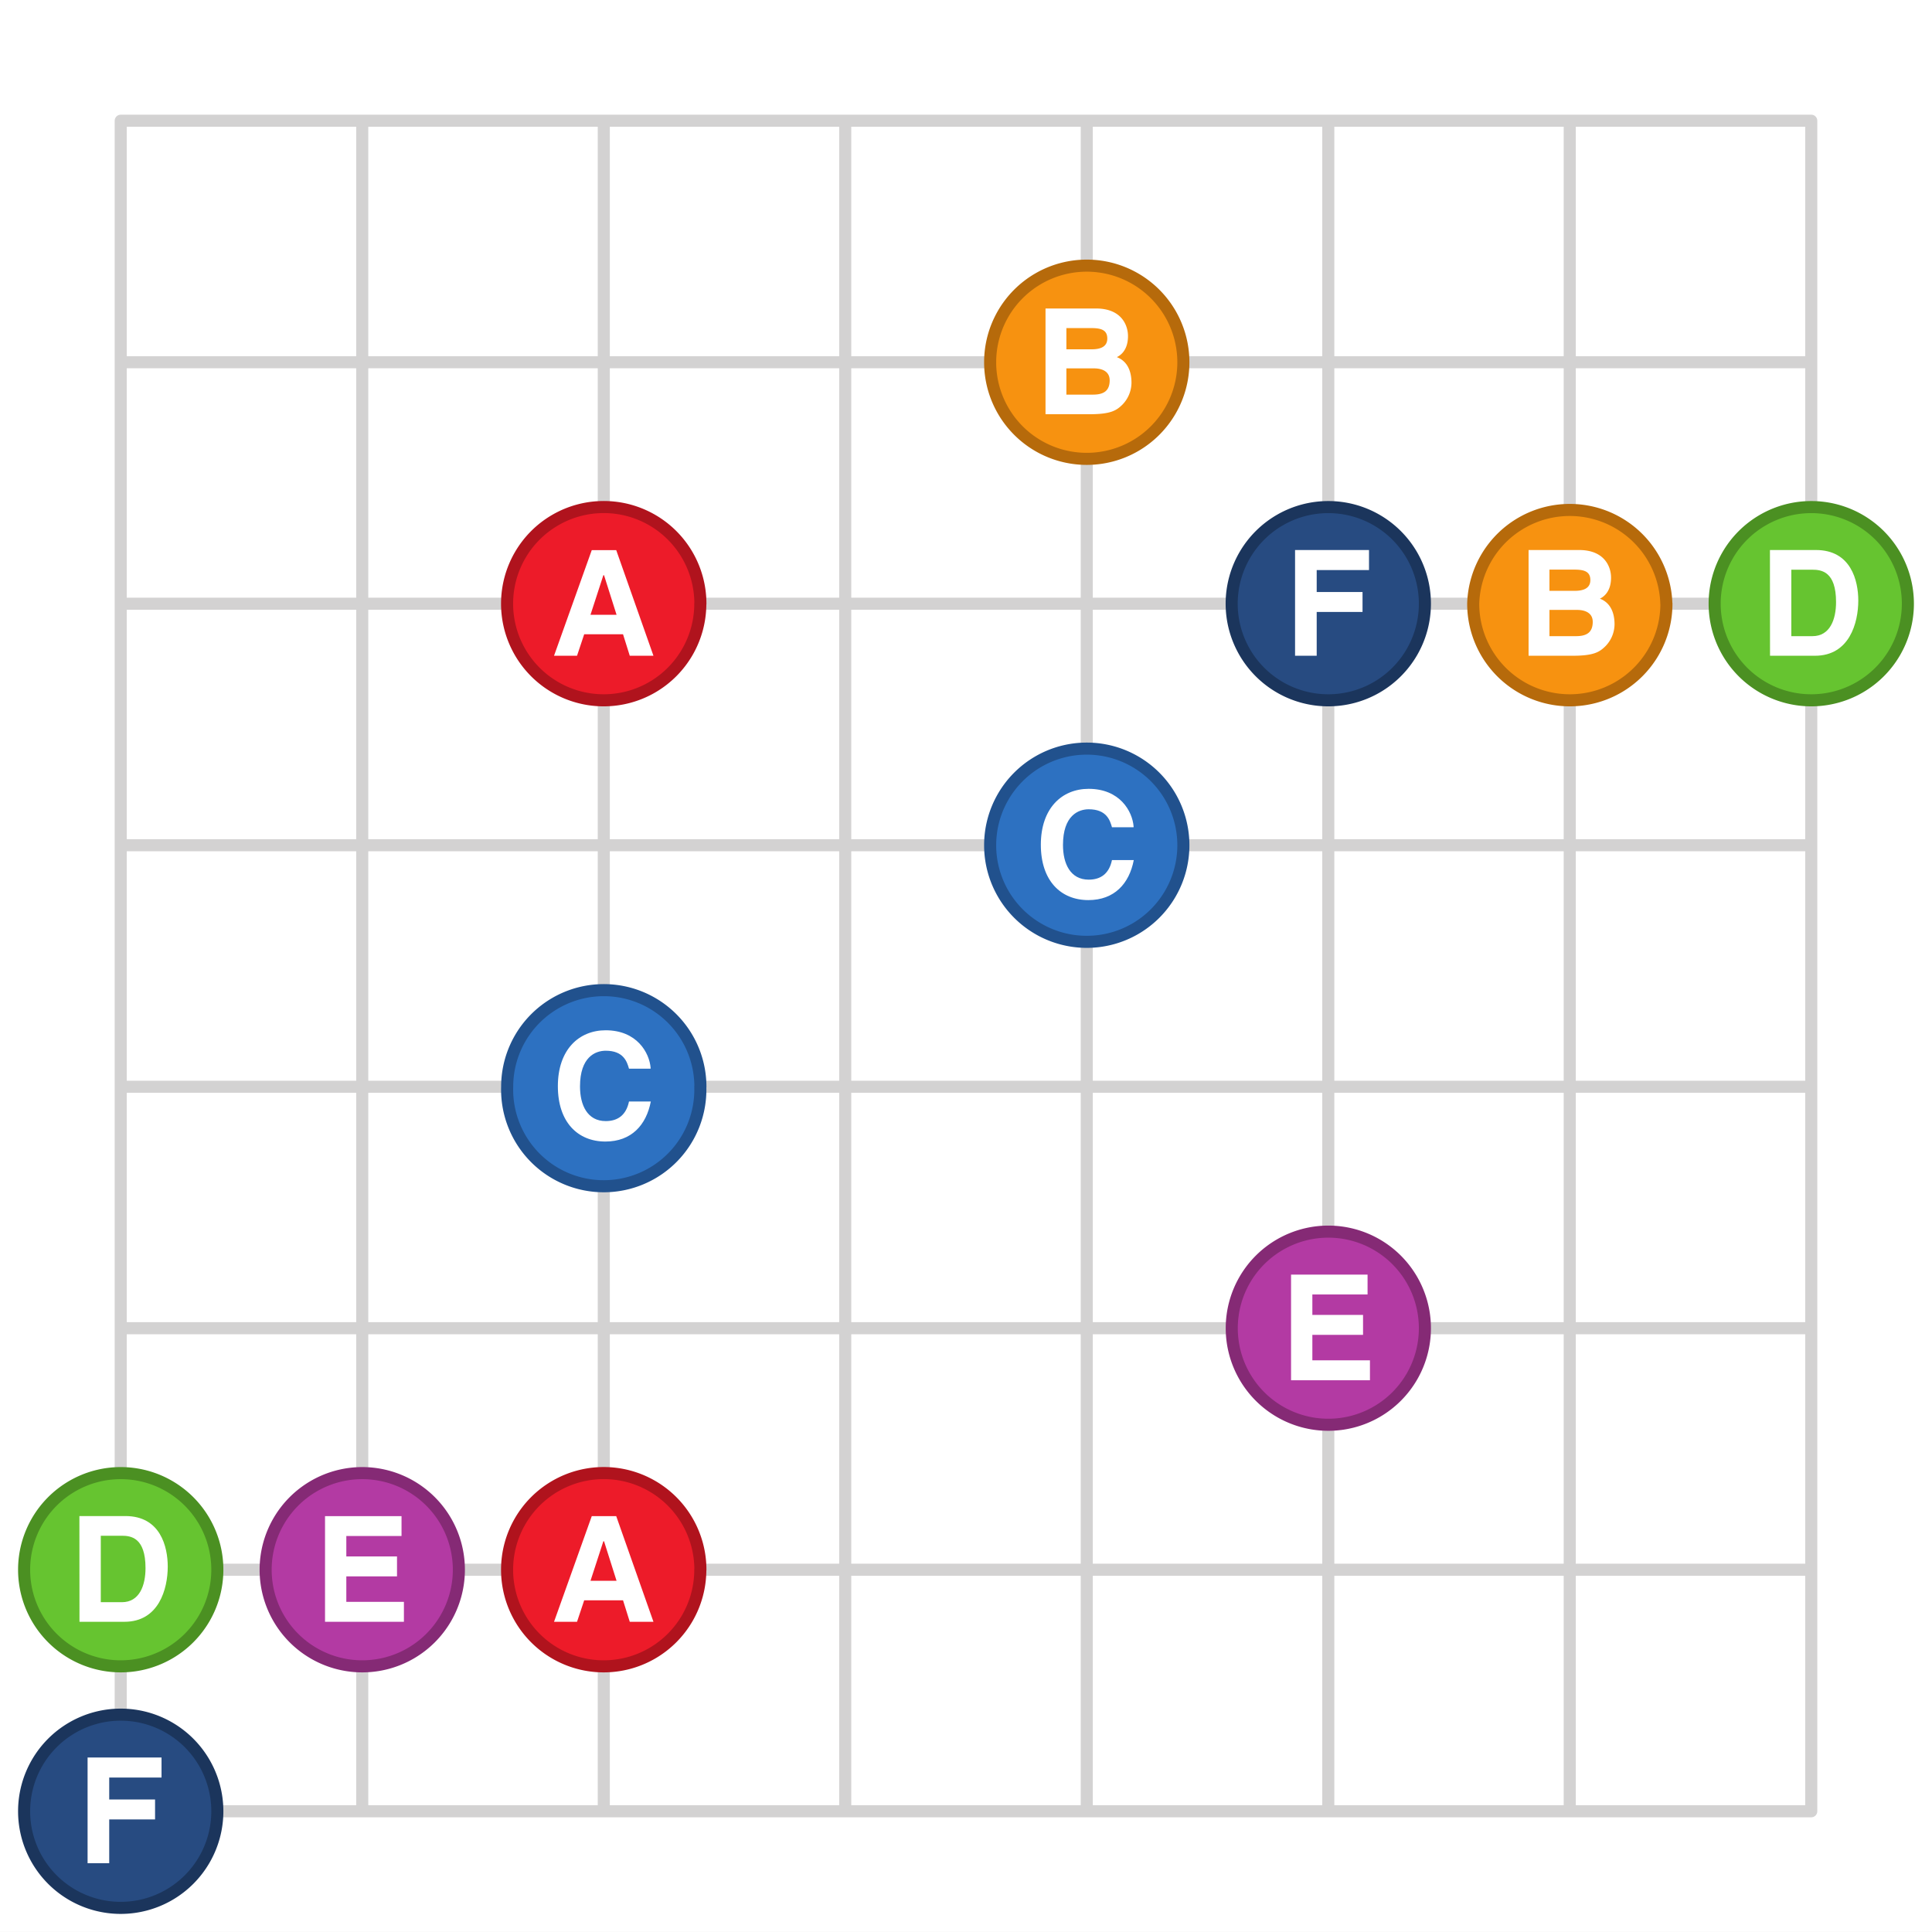 <svg xmlns="http://www.w3.org/2000/svg" xmlns:xlink="http://www.w3.org/1999/xlink" width="302.36" height="302.36" viewBox="0 0 226.772 226.772"><rect x="0" y="0" width="226.772" height="226.772" fill="#333333" stroke="none"/><defs><symbol overflow="visible" id="a"><path d="M1.3 0h5.17c2.5 0 3.16-.44 3.86-1.13a3.72 3.72 0 0 0 1.06-2.57c0-1.22-.4-2.5-1.72-3 .33-.16 1.31-.72 1.31-2.47 0-1.27-.76-3.24-3.75-3.24H1.3zm2.45-5.38H7c.9 0 1.83.33 1.83 1.4 0 1.25-.72 1.68-1.96 1.68H3.75zm0-4.73h2.92c1.16 0 1.88.22 1.88 1.23 0 .97-.82 1.26-1.82 1.26H3.75zm0 0"/></symbol><symbol overflow="visible" id="b"><path d="M3.88-2.52H8.4L9.19 0h2.78L7.6-12.4H4.73L.3 0H3l.84-2.52zm2.25-6.93h.04l1.47 4.64H4.58l1.51-4.64zm0 0"/></symbol><symbol overflow="visible" id="c"><path d="M3.84-5.14h5.38v-2.34H3.84v-2.58h6.14v-2.35H1.3V0h2.54zm0 0"/></symbol><symbol overflow="visible" id="d"><path d="M1.3 0h5.28c4.04 0 5.08-3.86 5.08-6.48 0-2.32-.85-5.93-4.97-5.93h-5.4zm2.5-10.1h2.45c1.08 0 2.8.2 2.8 3.8 0 2.02-.7 4-2.77 4H3.8zm0 0"/></symbol><symbol overflow="visible" id="e"><path d="M11.64-8.3c-.14-1.8-1.62-4.43-5.28-4.43-3.14 0-5.61 2.28-5.61 6.56 0 4.22 2.33 6.5 5.58 6.5 3.06 0 4.8-1.94 5.33-4.7H9.1c-.33 1.59-1.31 2.3-2.73 2.3-2.16 0-3.02-1.88-3.02-4.07 0-3.45 1.8-4.19 3.02-4.19 2.1 0 2.5 1.3 2.73 2.11h2.53zm0 0"/></symbol><symbol overflow="visible" id="f"><path d="M10.28-12.4H1.3V0h9.26v-2.34H3.8v-2.99h5.95v-2.34H3.8v-2.4h6.48zm0 0"/></symbol></defs><path d="M0 0h226.78v226.77H0zm0 0" fill="#fff"/><path d="M14.17 14.17H212.6M14.17 42.52H212.6M14.17 70.86H212.6M14.17 99.21H212.6M14.17 127.56H212.6M14.17 155.9H212.6M14.17 184.25H212.6M14.17 212.6H212.6M14.17 14.17V212.6M42.52 14.17V212.6M70.87 14.17V212.6M99.21 14.17V212.6M127.56 14.17V212.6M155.91 14.17V212.6M184.25 14.17V212.6M212.6 14.17V212.6" fill="none" stroke-width="1.417" stroke-linecap="round" stroke-linejoin="round" stroke="#d3d2d2" stroke-miterlimit="10"/><path d="M138.9 42.52a11.34 11.34 0 1 1-22.68 0 11.34 11.34 0 0 1 22.68 0zm0 0" fill="#f79210" stroke-width="1.417" stroke-linecap="round" stroke-linejoin="round" stroke="#b66a0b" stroke-miterlimit="10"/><path d="M82.2 70.86a11.34 11.34 0 1 1-22.68 0 11.34 11.34 0 0 1 22.69 0zm0 0" fill="#ed1b29" stroke-width="1.417" stroke-linecap="round" stroke-linejoin="round" stroke="#b0131d" stroke-miterlimit="10"/><path d="M167.25 70.86a11.34 11.34 0 1 1-22.68 0 11.34 11.34 0 0 1 22.68 0zm0 0" fill="#274b81" stroke-width="1.417" stroke-linecap="round" stroke-linejoin="round" stroke="#1b355c" stroke-miterlimit="10"/><path d="M195.6 70.86a11.34 11.34 0 1 1-22.68 0 11.34 11.34 0 0 1 22.67 0zm0 0" fill="#f79210" stroke-width="1.417" stroke-linecap="round" stroke-linejoin="round" stroke="#b66a0b" stroke-miterlimit="10"/><path d="M223.94 70.86a11.34 11.34 0 1 1-22.68 0 11.34 11.34 0 0 1 22.68 0zm0 0" fill="#66c430" stroke-width="1.417" stroke-linecap="round" stroke-linejoin="round" stroke="#4b9022" stroke-miterlimit="10"/><path d="M138.9 99.21a11.34 11.34 0 1 1-22.68 0 11.34 11.34 0 0 1 22.68 0zm0 0M82.2 127.56a11.34 11.34 0 1 1-22.67 0 11.34 11.34 0 0 1 22.68 0zm0 0" fill="#2d71c1" stroke-width="1.417" stroke-linecap="round" stroke-linejoin="round" stroke="#21518d" stroke-miterlimit="10"/><path d="M167.25 155.9a11.33 11.33 0 1 1-22.67 0 11.33 11.33 0 0 1 22.67 0zm0 0" fill="#b33aa3" stroke-width="1.417" stroke-linecap="round" stroke-linejoin="round" stroke="#852a75" stroke-miterlimit="10"/><path d="M25.51 184.25a11.34 11.34 0 1 1-22.68 0 11.34 11.34 0 0 1 22.68 0zm0 0" fill="#66c430" stroke-width="1.417" stroke-linecap="round" stroke-linejoin="round" stroke="#4b9022" stroke-miterlimit="10"/><path d="M53.86 184.25a11.34 11.34 0 1 1-22.68 0 11.34 11.34 0 0 1 22.68 0zm0 0" fill="#b33aa3" stroke-width="1.417" stroke-linecap="round" stroke-linejoin="round" stroke="#852a75" stroke-miterlimit="10"/><path d="M82.2 184.25a11.34 11.34 0 1 1-22.68 0 11.34 11.34 0 0 1 22.69 0zm0 0" fill="#ed1b29" stroke-width="1.417" stroke-linecap="round" stroke-linejoin="round" stroke="#b0131d" stroke-miterlimit="10"/><path d="M25.51 212.6a11.34 11.34 0 1 1-22.68 0 11.34 11.34 0 0 1 22.68 0zm0 0" fill="#274b81" stroke-width="1.417" stroke-linecap="round" stroke-linejoin="round" stroke="#1b355c" stroke-miterlimit="10"/><use xlink:href="#a" x="121.42" y="48.62" fill="#fff"/><use xlink:href="#b" x="64.73" y="76.97" fill="#fff"/><use xlink:href="#c" x="150.71" y="76.97" fill="#fff"/><use xlink:href="#a" x="178.12" y="76.97" fill="#fff"/><use xlink:href="#d" x="206.46" y="76.97" fill="#fff"/><use xlink:href="#e" x="121.42" y="105.32" fill="#fff"/><use xlink:href="#e" x="64.73" y="133.66" fill="#fff"/><use xlink:href="#f" x="150.24" y="162.01" fill="#fff"/><use xlink:href="#d" x="8.03" y="190.36" fill="#fff"/><use xlink:href="#f" x="36.85" y="190.36" fill="#fff"/><use xlink:href="#b" x="64.73" y="190.36" fill="#fff"/><use xlink:href="#c" x="8.98" y="218.7" fill="#fff"/></svg>